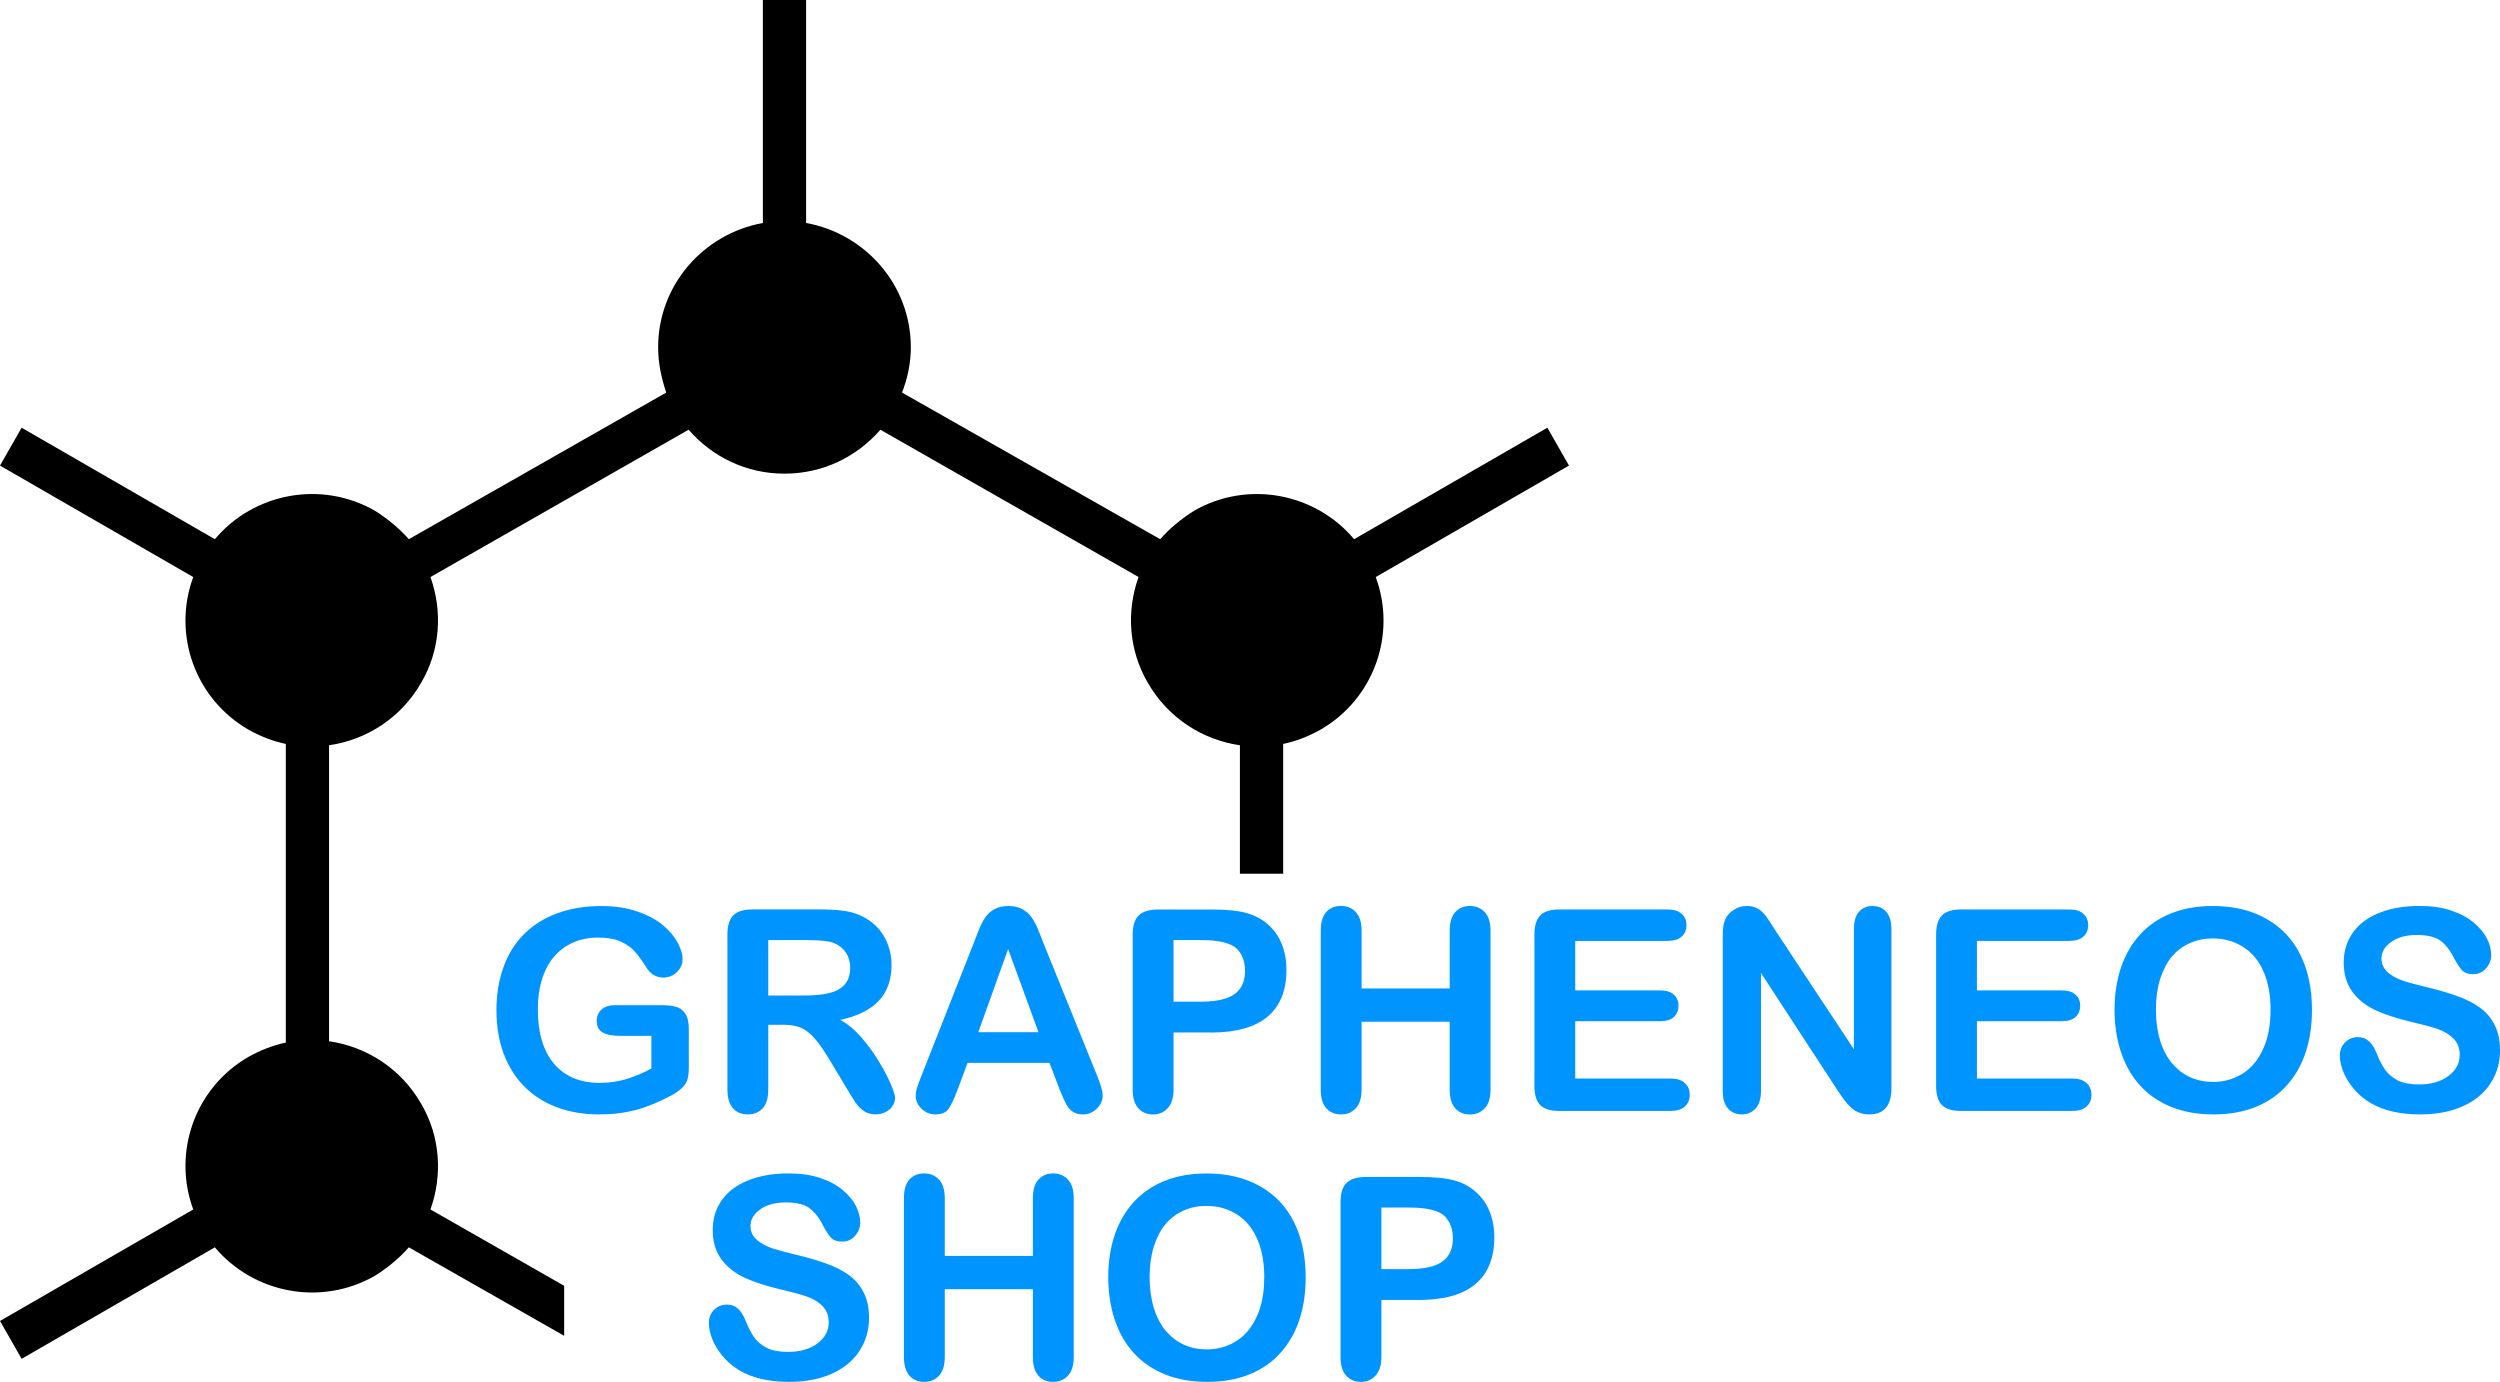 <?xml version="1.0" encoding="UTF-8" standalone="no"?>
<!-- Created with Inkscape (http://www.inkscape.org/) -->

<svg
   width="93.975mm"
   height="51.944mm"
   viewBox="0 0 93.975 51.944"
   version="1.1"
   id="svg1"
   inkscape:version="1.3.2 (091e20e, 2023-11-25, custom)"
   sodipodi:docname="grapheneos_logo_2.svg"
   xmlns:inkscape="http://www.inkscape.org/namespaces/inkscape"
   xmlns:sodipodi="http://sodipodi.sourceforge.net/DTD/sodipodi-0.dtd"
   xmlns="http://www.w3.org/2000/svg"
   xmlns:svg="http://www.w3.org/2000/svg">
  <sodipodi:namedview
     id="namedview1"
     pagecolor="#505050"
     bordercolor="#eeeeee"
     borderopacity="1"
     inkscape:showpageshadow="0"
     inkscape:pageopacity="0"
     inkscape:pagecheckerboard="0"
     inkscape:deskcolor="#505050"
     inkscape:document-units="mm"
     showguides="true"
     inkscape:zoom="0.99402667"
     inkscape:cx="298.78474"
     inkscape:cy="398.88266"
     inkscape:window-width="1920"
     inkscape:window-height="1009"
     inkscape:window-x="-8"
     inkscape:window-y="-8"
     inkscape:window-maximized="1"
     inkscape:current-layer="layer1" />
  <defs
     id="defs1" />
  <g
     inkscape:label="Ebene 1"
     inkscape:groupmode="layer"
     id="layer1"
     transform="translate(-38.017,-96.25)">
    <path
       id="path1-3"
       style="stroke-width:0.025"
       d="m 66.693,96.25 v 8.382 c -2.235,0.406 -3.937,2.336 -3.937,4.673 0,0.61 0.127,1.168 0.305,1.702 l -9.677,5.512 c -0.356,-0.406 -0.787,-0.762 -1.27,-1.067 -2.032,-1.168 -4.572,-0.661 -6.02,1.067 l -7.264,-4.191 -0.813,1.423 7.264,4.191 c -0.787,2.134 0.051,4.572 2.083,5.74 0.457,0.254 0.914,0.432 1.397,0.533 v 11.226 c -0.483,0.102 -0.94,0.279 -1.397,0.533 -2.032,1.168 -2.87,3.607 -2.083,5.74 l -7.264,4.191 0.813,1.423 7.264,-4.191 c 1.448,1.727 3.988,2.235 6.02,1.067 0.483,-0.305 0.914,-0.66 1.27,-1.067 l 5.84,3.326 v -1.88 l -5.027,-2.869 c 0.457,-1.27 0.381,-2.743 -0.356,-3.987 -0.762,-1.321 -2.058,-2.134 -3.455,-2.337 v -11.125 c 1.397,-0.203 2.693,-1.016 3.455,-2.337 0.737,-1.245 0.813,-2.717 0.356,-3.987 l 9.703,-5.537 c 0.889,1.016 2.159,1.651 3.606,1.651 1.448,0 2.718,-0.635 3.606,-1.651 l 9.703,5.537 c -0.457,1.27 -0.381,2.743 0.356,3.987 0.762,1.321 2.057,2.134 3.454,2.337 v 4.829 h 1.626 v -4.879 c 0.483,-0.102 0.94,-0.279 1.397,-0.533 2.032,-1.168 2.87,-3.607 2.083,-5.74 l 7.264,-4.191 -0.813,-1.423 -7.264,4.191 c -1.448,-1.727 -3.988,-2.235 -6.02,-1.067 -0.483,0.305 -0.914,0.66 -1.27,1.067 l -9.703,-5.512 c 0.203,-0.533 0.33,-1.092 0.33,-1.702 0,-2.337 -1.702,-4.267 -3.937,-4.673 v -8.382 z" />
    <g
       id="text19"
       style="font-size:10.583px;line-height:0.95;font-family:'Arial Rounded MT Bold';-inkscape-font-specification:'Arial Rounded MT Bold, ';fill:#0094ff;stroke-width:0.265"
       aria-label="GRAPHENEOS &#10;   SHOP">
      <path
         d="m 63.909,134.931 v 1.452 q 0,0.289 -0.057,0.465 -0.057,0.171 -0.212,0.31 -0.15,0.14 -0.388,0.269 -0.687,0.372 -1.323,0.543 -0.636,0.171 -1.385,0.171 -0.873,0 -1.592,-0.269 -0.718,-0.269 -1.225,-0.78 -0.506,-0.512 -0.78,-1.24 -0.269,-0.729 -0.269,-1.628 0,-0.884 0.264,-1.617 0.264,-0.734 0.775,-1.245 0.512,-0.512 1.245,-0.78 0.734,-0.274 1.664,-0.274 0.765,0 1.354,0.207 0.589,0.202 0.956,0.512 0.367,0.31 0.553,0.656 0.186,0.346 0.186,0.615 0,0.289 -0.217,0.496 -0.212,0.202 -0.512,0.202 -0.165,0 -0.32,-0.077 -0.15,-0.077 -0.253,-0.217 -0.284,-0.444 -0.481,-0.672 -0.196,-0.227 -0.532,-0.382 -0.331,-0.155 -0.847,-0.155 -0.532,0 -0.951,0.186 -0.419,0.181 -0.718,0.532 -0.295,0.346 -0.455,0.853 -0.155,0.506 -0.155,1.121 0,1.333 0.61,2.052 0.615,0.718 1.71,0.718 0.532,0 0.997,-0.14 0.47,-0.14 0.951,-0.398 v -1.23 H 61.315 q -0.429,0 -0.651,-0.129 -0.217,-0.129 -0.217,-0.439 0,-0.253 0.181,-0.419 0.186,-0.165 0.501,-0.165 h 1.741 q 0.32,0 0.543,0.057 0.222,0.057 0.357,0.253 0.14,0.196 0.14,0.589 z m 3.524,-0.16 h -0.537 v 2.434 q 0,0.481 -0.212,0.708 -0.212,0.227 -0.553,0.227 -0.367,0 -0.568,-0.238 -0.202,-0.238 -0.202,-0.698 v -5.829 q 0,-0.496 0.222,-0.718 0.222,-0.222 0.718,-0.222 h 2.496 q 0.517,0 0.884,0.046 0.367,0.041 0.661,0.176 0.357,0.15 0.63,0.429 0.274,0.279 0.413,0.651 0.145,0.367 0.145,0.78 0,0.847 -0.481,1.354 -0.475,0.506 -1.447,0.718 0.408,0.217 0.78,0.641 0.372,0.424 0.661,0.904 0.295,0.475 0.455,0.863 0.165,0.382 0.165,0.527 0,0.15 -0.098,0.3 -0.093,0.145 -0.258,0.227 -0.165,0.088 -0.382,0.088 -0.258,0 -0.434,-0.124 -0.176,-0.119 -0.305,-0.305 -0.124,-0.186 -0.341,-0.548 l -0.615,-1.023 q -0.331,-0.563 -0.594,-0.858 -0.258,-0.295 -0.527,-0.403 -0.269,-0.109 -0.677,-0.109 z m 0.878,-3.183 h -1.416 v 2.083 h 1.375 q 0.553,0 0.93,-0.093 0.377,-0.098 0.574,-0.326 0.202,-0.233 0.202,-0.636 0,-0.315 -0.16,-0.553 -0.16,-0.243 -0.444,-0.362 -0.269,-0.114 -1.059,-0.114 z m 9.519,5.566 -0.362,-0.951 h -3.08 l -0.362,0.972 q -0.212,0.568 -0.362,0.77 -0.15,0.196 -0.491,0.196 -0.289,0 -0.512,-0.212 -0.222,-0.212 -0.222,-0.481 0,-0.155 0.052,-0.32 0.052,-0.165 0.171,-0.46 l 1.938,-4.92 q 0.083,-0.212 0.196,-0.506 0.119,-0.3 0.248,-0.496 0.134,-0.196 0.346,-0.315 0.217,-0.124 0.532,-0.124 0.32,0 0.532,0.124 0.217,0.119 0.346,0.31 0.134,0.191 0.222,0.413 0.093,0.217 0.233,0.584 l 1.979,4.889 q 0.233,0.558 0.233,0.811 0,0.264 -0.222,0.486 -0.217,0.217 -0.527,0.217 -0.181,0 -0.31,-0.067 -0.129,-0.062 -0.217,-0.171 -0.088,-0.114 -0.191,-0.341 -0.098,-0.233 -0.171,-0.408 z m -3.039,-2.103 h 2.263 l -1.142,-3.126 z m 8.744,0.01 H 82.13 v 2.145 q 0,0.46 -0.217,0.698 -0.217,0.238 -0.548,0.238 -0.346,0 -0.558,-0.233 -0.212,-0.238 -0.212,-0.692 v -5.839 q 0,-0.506 0.233,-0.723 0.233,-0.217 0.739,-0.217 h 1.969 q 0.873,0 1.344,0.134 0.465,0.129 0.801,0.429 0.341,0.3 0.517,0.734 0.176,0.434 0.176,0.977 0,1.158 -0.713,1.757 -0.713,0.594 -2.124,0.594 z m -0.372,-3.473 H 82.13 v 2.315 h 1.034 q 0.543,0 0.904,-0.114 0.367,-0.114 0.558,-0.372 0.191,-0.258 0.191,-0.677 0,-0.501 -0.295,-0.816 -0.331,-0.336 -1.359,-0.336 z m 6.036,-0.351 v 2.17 h 3.312 v -2.17 q 0,-0.465 0.207,-0.698 0.212,-0.233 0.553,-0.233 0.346,0 0.558,0.233 0.217,0.227 0.217,0.698 v 5.969 q 0,0.47 -0.217,0.703 -0.217,0.233 -0.558,0.233 -0.346,0 -0.553,-0.233 -0.207,-0.238 -0.207,-0.703 V 134.657 h -3.312 v 2.548 q 0,0.47 -0.217,0.703 -0.217,0.233 -0.558,0.233 -0.346,0 -0.553,-0.233 -0.207,-0.238 -0.207,-0.703 v -5.969 q 0,-0.465 0.202,-0.698 0.207,-0.233 0.558,-0.233 0.346,0 0.558,0.233 0.217,0.227 0.217,0.698 z m 11.488,0.382 h -3.457 v 1.86 h 3.183 q 0.351,0 0.522,0.16 0.176,0.155 0.176,0.413 0,0.258 -0.171,0.424 -0.171,0.16 -0.527,0.16 h -3.183 v 2.155 h 3.576 q 0.362,0 0.543,0.171 0.186,0.165 0.186,0.444 0,0.269 -0.186,0.439 -0.181,0.165 -0.543,0.165 h -4.17 q -0.501,0 -0.723,-0.222 -0.217,-0.222 -0.217,-0.718 v -5.695 q 0,-0.331 0.098,-0.537 0.098,-0.212 0.305,-0.305 0.212,-0.098 0.537,-0.098 h 4.051 q 0.367,0 0.543,0.165 0.181,0.16 0.181,0.424 0,0.269 -0.181,0.434 -0.176,0.16 -0.543,0.16 z m 4.067,-0.393 2.951,4.465 v -4.506 q 0,-0.439 0.186,-0.656 0.191,-0.222 0.512,-0.222 0.331,0 0.522,0.222 0.191,0.217 0.191,0.656 v 5.958 q 0,0.997 -0.827,0.997 -0.207,0 -0.372,-0.062 -0.165,-0.057 -0.31,-0.186 -0.145,-0.129 -0.269,-0.3 -0.124,-0.176 -0.248,-0.357 l -2.878,-4.413 v 4.439 q 0,0.434 -0.202,0.656 -0.202,0.222 -0.517,0.222 -0.326,0 -0.522,-0.222 -0.196,-0.227 -0.196,-0.656 v -5.845 q 0,-0.372 0.083,-0.584 0.098,-0.233 0.326,-0.377 0.227,-0.15 0.491,-0.15 0.207,0 0.351,0.067 0.15,0.067 0.258,0.181 0.114,0.114 0.227,0.295 0.119,0.181 0.243,0.377 z m 11.033,0.393 h -3.457 v 1.86 h 3.183 q 0.351,0 0.522,0.16 0.176,0.155 0.176,0.413 0,0.258 -0.171,0.424 -0.171,0.16 -0.527,0.16 h -3.183 v 2.155 h 3.576 q 0.362,0 0.543,0.171 0.186,0.165 0.186,0.444 0,0.269 -0.186,0.439 -0.181,0.165 -0.543,0.165 h -4.17 q -0.501,0 -0.723,-0.222 -0.217,-0.222 -0.217,-0.718 v -5.695 q 0,-0.331 0.098,-0.537 0.098,-0.212 0.305,-0.305 0.212,-0.098 0.537,-0.098 h 4.051 q 0.367,0 0.543,0.165 0.181,0.16 0.181,0.424 0,0.269 -0.181,0.434 -0.176,0.16 -0.543,0.16 z m 5.4,-1.313 q 1.178,0 2.021,0.481 0.848,0.475 1.282,1.359 0.434,0.878 0.434,2.067 0,0.878 -0.238,1.597 -0.238,0.718 -0.713,1.245 -0.475,0.527 -1.168,0.806 -0.692,0.279 -1.586,0.279 -0.889,0 -1.592,-0.284 -0.703,-0.289 -1.173,-0.811 -0.47,-0.522 -0.713,-1.256 -0.238,-0.734 -0.238,-1.586 0,-0.873 0.248,-1.602 0.253,-0.729 0.729,-1.24 0.475,-0.512 1.158,-0.78 0.682,-0.274 1.55,-0.274 z m 2.181,3.896 q 0,-0.832 -0.269,-1.442 -0.269,-0.61 -0.77,-0.92 -0.496,-0.315 -1.142,-0.315 -0.46,0 -0.853,0.176 -0.388,0.171 -0.672,0.501 -0.279,0.331 -0.444,0.847 -0.16,0.512 -0.16,1.152 0,0.646 0.16,1.168 0.165,0.522 0.46,0.868 0.3,0.341 0.682,0.512 0.388,0.171 0.847,0.171 0.589,0 1.08,-0.295 0.496,-0.295 0.785,-0.909 0.295,-0.615 0.295,-1.514 z m 8.625,1.535 q 0,0.687 -0.357,1.235 -0.351,0.548 -1.034,0.858 -0.682,0.31 -1.617,0.31 -1.121,0 -1.85,-0.424 -0.517,-0.305 -0.842,-0.811 -0.32,-0.512 -0.32,-0.992 0,-0.279 0.191,-0.475 0.196,-0.202 0.496,-0.202 0.243,0 0.408,0.155 0.171,0.155 0.289,0.46 0.145,0.362 0.31,0.605 0.171,0.243 0.475,0.403 0.305,0.155 0.801,0.155 0.682,0 1.106,-0.315 0.429,-0.32 0.429,-0.796 0,-0.377 -0.233,-0.61 -0.227,-0.238 -0.594,-0.362 -0.362,-0.124 -0.972,-0.264 -0.816,-0.191 -1.369,-0.444 -0.548,-0.258 -0.873,-0.698 -0.32,-0.444 -0.32,-1.101 0,-0.625 0.341,-1.111 0.341,-0.486 0.987,-0.744 0.646,-0.264 1.519,-0.264 0.698,0 1.204,0.176 0.512,0.171 0.847,0.46 0.336,0.284 0.491,0.599 0.155,0.315 0.155,0.615 0,0.274 -0.196,0.496 -0.191,0.217 -0.481,0.217 -0.264,0 -0.403,-0.129 -0.134,-0.134 -0.295,-0.434 -0.207,-0.429 -0.496,-0.667 -0.289,-0.243 -0.93,-0.243 -0.594,0 -0.961,0.264 -0.362,0.258 -0.362,0.625 0,0.227 0.124,0.393 0.124,0.165 0.341,0.284 0.217,0.119 0.439,0.186 0.222,0.067 0.734,0.196 0.641,0.15 1.158,0.331 0.522,0.181 0.884,0.439 0.367,0.258 0.568,0.656 0.207,0.393 0.207,0.966 z"
         id="path20" />
      <path
         d="m 70.684,145.791 q 0,0.687 -0.357,1.235 -0.351,0.548 -1.034,0.858 -0.682,0.31 -1.617,0.31 -1.121,0 -1.85,-0.424 -0.517,-0.305 -0.842,-0.811 -0.32,-0.512 -0.32,-0.992 0,-0.279 0.191,-0.475 0.196,-0.202 0.496,-0.202 0.243,0 0.408,0.155 0.171,0.155 0.289,0.46 0.145,0.362 0.31,0.605 0.171,0.243 0.475,0.403 0.305,0.155 0.801,0.155 0.682,0 1.106,-0.315 0.429,-0.32 0.429,-0.796 0,-0.377 -0.233,-0.61 -0.227,-0.238 -0.594,-0.362 -0.362,-0.124 -0.972,-0.264 -0.816,-0.191 -1.369,-0.444 -0.548,-0.258 -0.873,-0.698 -0.32,-0.444 -0.32,-1.101 0,-0.625 0.341,-1.111 0.341,-0.486 0.987,-0.744 0.646,-0.264 1.519,-0.264 0.698,0 1.204,0.176 0.512,0.171 0.847,0.46 0.336,0.284 0.491,0.599 0.155,0.315 0.155,0.615 0,0.274 -0.196,0.496 -0.191,0.217 -0.481,0.217 -0.264,0 -0.403,-0.129 -0.134,-0.134 -0.295,-0.434 -0.207,-0.429 -0.496,-0.667 -0.289,-0.243 -0.93,-0.243 -0.594,0 -0.961,0.264 -0.362,0.258 -0.362,0.625 0,0.227 0.124,0.393 0.124,0.165 0.341,0.284 0.217,0.119 0.439,0.186 0.222,0.067 0.734,0.196 0.641,0.15 1.158,0.331 0.522,0.181 0.884,0.439 0.367,0.258 0.568,0.656 0.207,0.393 0.207,0.966 z m 2.847,-4.501 v 2.17 h 3.312 v -2.17 q 0,-0.465 0.207,-0.698 0.212,-0.233 0.553,-0.233 0.346,0 0.558,0.233 0.217,0.227 0.217,0.698 v 5.969 q 0,0.47 -0.217,0.703 -0.217,0.233 -0.558,0.233 -0.346,0 -0.553,-0.233 -0.207,-0.238 -0.207,-0.703 v -2.548 h -3.312 v 2.548 q 0,0.47 -0.217,0.703 -0.217,0.233 -0.558,0.233 -0.346,0 -0.553,-0.233 -0.207,-0.238 -0.207,-0.703 v -5.969 q 0,-0.465 0.202,-0.698 0.207,-0.233 0.558,-0.233 0.346,0 0.558,0.233 0.217,0.227 0.217,0.698 z m 9.829,-0.93 q 1.178,0 2.021,0.481 0.847,0.475 1.282,1.359 0.434,0.878 0.434,2.067 0,0.878 -0.238,1.597 -0.238,0.718 -0.713,1.245 -0.475,0.527 -1.168,0.806 -0.692,0.279 -1.586,0.279 -0.889,0 -1.592,-0.284 -0.703,-0.289 -1.173,-0.811 -0.47,-0.522 -0.713,-1.256 -0.238,-0.734 -0.238,-1.586 0,-0.873 0.248,-1.602 0.253,-0.729 0.729,-1.24 0.475,-0.512 1.158,-0.78 0.682,-0.274 1.55,-0.274 z m 2.181,3.896 q 0,-0.832 -0.269,-1.442 -0.269,-0.61 -0.77,-0.92 -0.496,-0.315 -1.142,-0.315 -0.46,0 -0.853,0.176 -0.388,0.171 -0.672,0.501 -0.279,0.331 -0.444,0.847 -0.16,0.512 -0.16,1.152 0,0.646 0.16,1.168 0.165,0.522 0.46,0.868 0.3,0.341 0.682,0.512 0.388,0.171 0.847,0.171 0.589,0 1.08,-0.295 0.496,-0.295 0.785,-0.909 0.295,-0.615 0.295,-1.514 z m 5.808,0.858 h -1.406 v 2.145 q 0,0.46 -0.217,0.698 -0.217,0.238 -0.548,0.238 -0.346,0 -0.558,-0.233 -0.212,-0.238 -0.212,-0.692 v -5.839 q 0,-0.506 0.233,-0.723 0.233,-0.217 0.739,-0.217 h 1.969 q 0.873,0 1.344,0.134 0.465,0.129 0.801,0.429 0.341,0.3 0.517,0.734 0.176,0.434 0.176,0.977 0,1.158 -0.713,1.757 -0.713,0.594 -2.124,0.594 z m -0.372,-3.473 h -1.034 v 2.315 h 1.034 q 0.543,0 0.904,-0.114 0.367,-0.114 0.558,-0.372 0.191,-0.258 0.191,-0.677 0,-0.501 -0.295,-0.816 -0.331,-0.336 -1.359,-0.336 z"
         id="path21" />
    </g>
  </g>
</svg>
